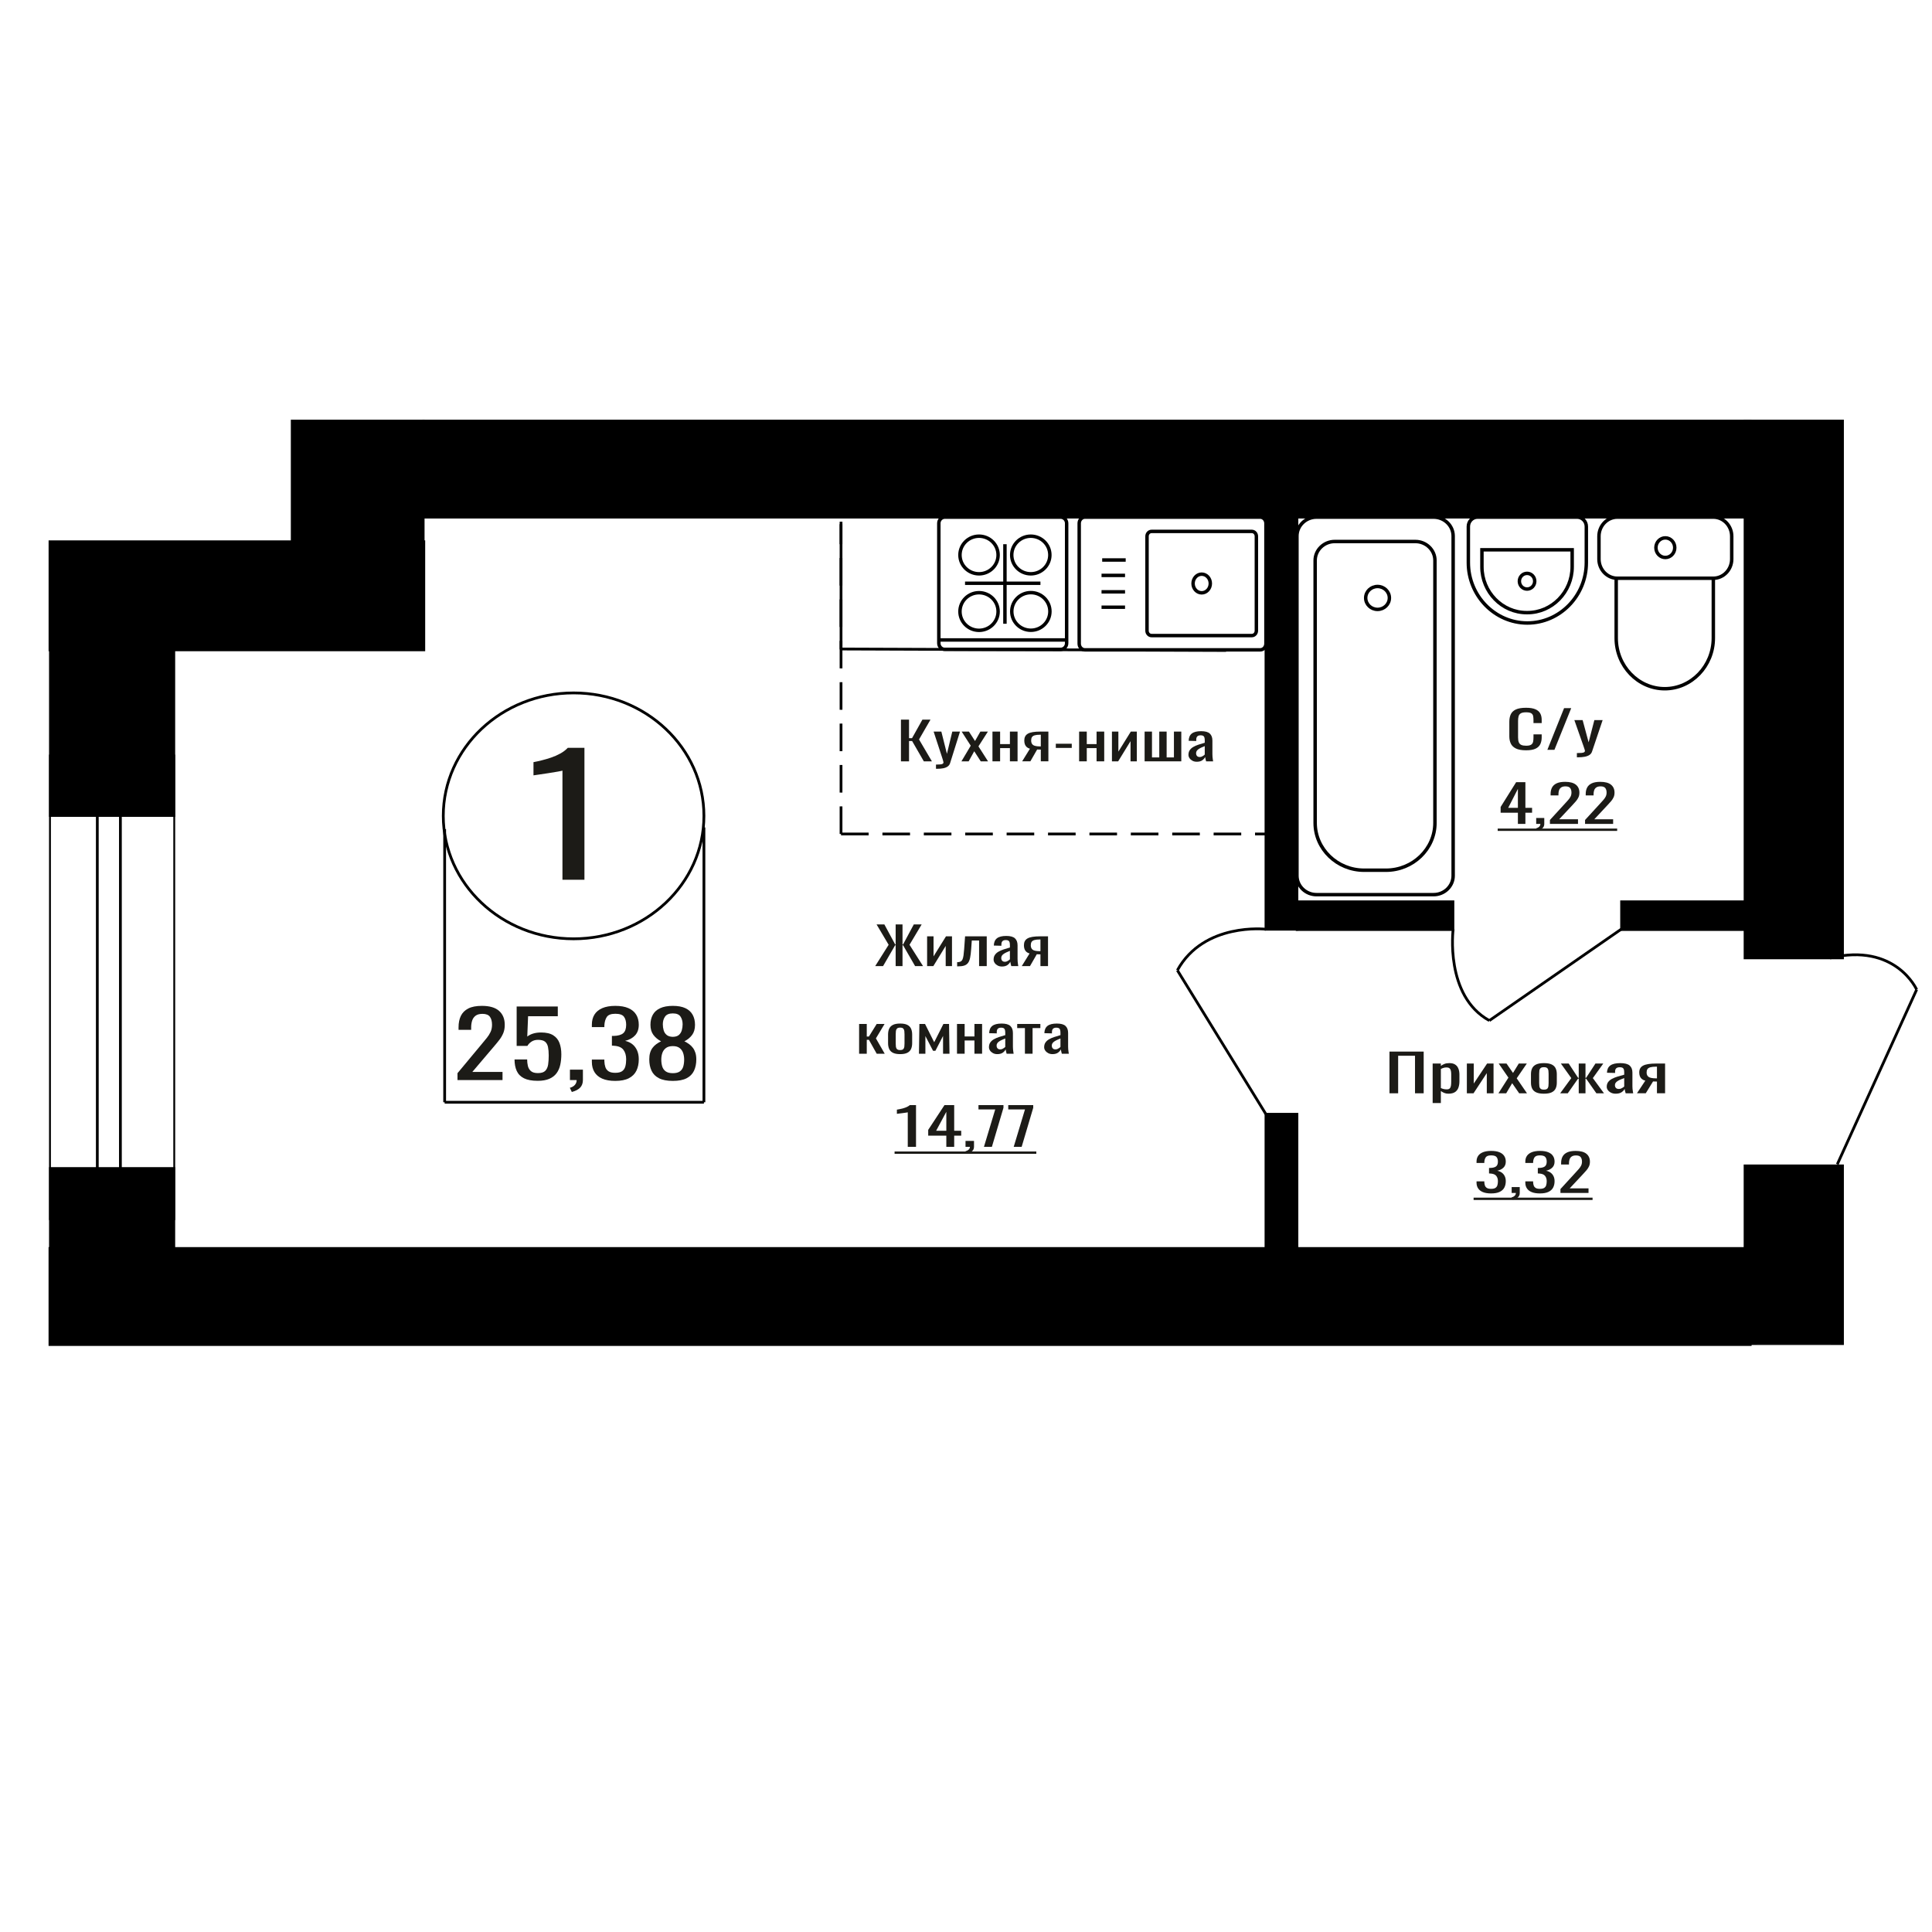 <?xml version="1.0" encoding="UTF-8"?>
<!DOCTYPE svg PUBLIC "-//W3C//DTD SVG 1.1//EN" "http://www.w3.org/Graphics/SVG/1.1/DTD/svg11.dtd">
<!-- Creator: CorelDRAW 2019 -->
<svg xmlns="http://www.w3.org/2000/svg" xml:space="preserve" width="140mm" height="140mm" version="1.1" style="shape-rendering:geometricPrecision; text-rendering:geometricPrecision; image-rendering:optimizeQuality; fill-rule:evenodd; clip-rule:evenodd"
viewBox="0 0 14000 14000"
 xmlns:xlink="http://www.w3.org/1999/xlink">
 <defs>
  <style type="text/css">
   <![CDATA[
    .str1 {stroke:black;stroke-width:25;stroke-miterlimit:22.926}
    .str0 {stroke:black;stroke-width:20;stroke-miterlimit:22.926}
    .str2 {stroke:black;stroke-width:20;stroke-miterlimit:22.926;stroke-dasharray:200 100}
    .fil2 {fill:none}
    .fil3 {fill:black}
    .fil1 {fill:#1C1B17}
    .fil0 {fill:#1C1B17;fill-rule:nonzero}
   ]]>
  </style>
 </defs>
 <g id="Слой_x0020_1">
  <path class="fil0" d="M6578.02 8310.22l0 -249.92c-0.38,0.25 -4.57,0.99 -12.59,2.23 -7.99,1.25 -17.03,2.49 -27.09,3.73 -10.06,1.25 -19,2.37 -26.82,3.36 -7.83,1 -11.92,1.49 -12.3,1.49l0 -30.21c6.34,-1 13.69,-2.36 22.07,-4.1 8.39,-1.74 16.96,-3.86 25.7,-6.35 8.77,-2.48 17.14,-5.59 25.16,-9.32 8.01,-3.73 14.8,-8.08 20.38,-13.06l45.27 0 0 302.15 -59.78 0z"/>
  <path id="1" class="fil0" d="M6857.42 8310.22l0 -80.95 -131.32 0 0 -41.77 117.91 -179.43 70.41 0 0 185.77 50.84 0 0 35.43 -50.84 0 0 80.95 -57 0zm-73.77 -116.38l73.77 0 0 -137.27 -73.77 137.27z"/>
  <path id="2" class="fil0" d="M7005.5 8359.09l-9.5 -17.16c10.07,-2.24 17.97,-6.16 23.74,-11.75 5.78,-5.6 8.68,-12.25 8.68,-19.96l-31.87 0 0 -42.9 61.48 0 0 42.15c0,13.18 -4.28,23.69 -12.85,31.52 -8.57,7.84 -21.8,13.87 -39.68,18.1z"/>
  <polygon id="3" class="fil0" points="7130.1,8310.22 7211.68,8039.41 7090.43,8039.41 7090.43,8008.07 7271.47,8008.07 7271.47,8027.47 7187.66,8310.22 "/>
  <polygon id="4" class="fil0" points="7345.8,8310.22 7427.39,8039.41 7306.14,8039.41 7306.14,8008.07 7487.17,8008.07 7487.17,8027.47 7403.36,8310.22 "/>
  <polygon id="5" class="fil1" points="6482.46,8344.13 7509.54,8344.13 7509.54,8361.09 6482.46,8361.09 "/>
  <path class="fil0" d="M4075.72 6375l0 -790.77c-0.98,0.78 -12.15,3.14 -33.49,7.08 -21.35,3.93 -45.41,7.87 -72.21,11.8 -26.8,3.93 -50.62,7.47 -71.47,10.62 -20.84,3.15 -31.76,4.72 -32.75,4.72l0 -95.6c16.87,-3.15 36.47,-7.47 58.81,-12.98 22.33,-5.51 45.16,-12.2 68.48,-20.06 23.33,-7.87 45.66,-17.71 67,-29.51 21.34,-11.8 39.46,-25.57 54.34,-41.31l120.6 0 0 956.01 -159.31 0z"/>
  <polygon class="fil0" points="10068.7,7922.35 10068.7,7620.2 10316.54,7620.2 10316.54,7922.35 10253.75,7922.35 10253.75,7650.42 10131.49,7650.42 10131.49,7922.35 "/>
  <path id="1" class="fil0" d="M10381.55 7993.22l0 -286.48 59.47 0 0 17.16c7.03,-5.47 15.55,-10.19 25.56,-14.17 10,-3.98 21.86,-5.97 35.56,-5.97 16.67,0 29.92,2.92 39.73,8.77 9.82,5.84 17.13,13.18 21.95,22 4.82,8.83 7.97,17.79 9.44,26.86 1.49,9.08 2.23,16.85 2.23,23.32l0 52.22c0,15.17 -2.23,29.53 -6.67,43.08 -4.44,13.56 -12.5,24.5 -24.18,32.83 -11.66,8.33 -28.05,12.49 -49.17,12.49 -11.49,0 -21.68,-1.92 -30.55,-5.78 -8.9,-3.85 -16.87,-8.27 -23.9,-13.24l0 86.91 -59.47 0zm102.25 -99.22c10.37,0 17.79,-2.55 22.23,-7.65 4.44,-5.09 7.23,-12 8.33,-20.7 1.12,-8.7 1.67,-18.28 1.67,-28.72l0 -52.22c0,-8.96 -0.73,-17.23 -2.22,-24.81 -1.48,-7.58 -4.64,-13.62 -9.45,-18.09 -4.81,-4.48 -12.41,-6.72 -22.78,-6.72 -7.79,0 -15.19,1.12 -22.22,3.36 -7.05,2.24 -13.16,4.85 -18.34,7.83l0 138.02c5.56,2.74 11.84,5.04 18.89,6.9 7.03,1.87 15,2.8 23.89,2.8z"/>
  <polygon id="2" class="fil0" points="10629.39,7922.35 10629.39,7706.74 10679.4,7706.74 10679.4,7851.85 10776.1,7706.74 10822.77,7706.74 10822.77,7922.35 10773.88,7922.35 10773.88,7776.13 10677.75,7922.35 "/>
  <polygon id="3" class="fil0" points="10858.34,7922.35 10930.58,7808.95 10860.01,7706.74 10916.68,7706.74 10963.92,7775.01 11005.6,7706.74 11063.93,7706.74 10990.6,7813.8 11065.05,7922.35 11008.37,7922.35 10957.81,7849.24 10914.46,7922.35 "/>
  <path id="4" class="fil0" d="M11187.84 7925.33c-23.7,0 -42.41,-3.23 -56.11,-9.69 -13.71,-6.47 -23.43,-15.67 -29.18,-27.61 -5.74,-11.93 -8.62,-25.98 -8.62,-42.15l0 -62.67c0,-16.16 2.88,-30.21 8.62,-42.15 5.75,-11.93 15.47,-21.14 29.18,-27.6 13.7,-6.47 32.41,-9.7 56.11,-9.7 23.72,0 42.33,3.23 55.85,9.7 13.53,6.46 23.15,15.67 28.9,27.6 5.74,11.94 8.61,25.99 8.61,42.15l0 62.67c0,16.17 -2.87,30.22 -8.61,42.15 -5.75,11.94 -15.37,21.14 -28.9,27.61 -13.52,6.46 -32.13,9.69 -55.85,9.69zm0 -29.46c11.49,0 19.55,-2.24 24.18,-6.72 4.63,-4.48 7.41,-10.38 8.33,-17.72 0.94,-7.33 1.4,-14.98 1.4,-22.94l0 -67.51c0,-8.21 -0.46,-15.92 -1.4,-23.13 -0.92,-7.21 -3.7,-13.12 -8.33,-17.72 -4.63,-4.6 -12.69,-6.9 -24.18,-6.9 -11.48,0 -19.63,2.3 -24.44,6.9 -4.81,4.6 -7.69,10.51 -8.61,17.72 -0.93,7.21 -1.39,14.92 -1.39,23.13l0 67.51c0,7.96 0.46,15.61 1.39,22.94 0.92,7.34 3.8,13.24 8.61,17.72 4.81,4.48 12.96,6.72 24.44,6.72z"/>
  <polygon id="5" class="fil0" points="11305.65,7922.35 11386.23,7812.31 11310.65,7706.74 11367.34,7706.74 11435.68,7810.44 11440.12,7810.44 11440.12,7706.74 11489.03,7706.74 11489.03,7810.44 11493.47,7810.44 11561.26,7706.74 11617.95,7706.74 11542.37,7812.31 11622.95,7922.35 11567.94,7922.35 11493.47,7816.41 11489.03,7816.41 11489.03,7922.35 11440.12,7922.35 11440.12,7816.41 11435.13,7816.41 11360.66,7922.35 "/>
  <path id="6" class="fil0" d="M11707.42 7925.33c-12.61,0 -23.72,-2.42 -33.34,-7.27 -9.64,-4.85 -17.24,-11.07 -22.79,-18.65 -5.56,-7.59 -8.33,-15.61 -8.33,-24.06 0,-13.43 3.32,-24.74 9.99,-33.95 6.68,-9.2 15.84,-16.97 27.52,-23.31 11.66,-6.34 25.19,-11.87 40.56,-16.6 15.38,-4.72 31.58,-9.32 48.63,-13.8l0 -15.29c0,-8.71 -0.75,-15.92 -2.24,-21.64 -1.47,-5.72 -4.53,-10.01 -9.16,-12.87 -4.63,-2.86 -11.58,-4.29 -20.84,-4.29 -8.15,0 -14.72,1.25 -19.72,3.73 -5.01,2.49 -8.61,6.03 -10.85,10.63 -2.22,4.6 -3.32,10.01 -3.32,16.23l0 10.82 -58.9 -1.49c0.73,-23.88 8.87,-41.47 24.44,-52.79 15.55,-11.31 39.64,-16.97 72.24,-16.97 31.86,0 54.46,5.84 67.79,17.53 13.34,11.69 20.01,28.6 20.01,50.73l0 98.48c0,6.71 0.28,13.18 0.83,19.4 0.55,6.21 1.3,12 2.22,17.34 0.93,5.35 1.76,10.39 2.51,15.11l-54.47 0c-1.1,-3.98 -2.5,-9.01 -4.15,-15.11 -1.67,-6.09 -2.88,-11.62 -3.62,-16.6 -3.71,8.46 -10.83,16.35 -21.4,23.69 -10.56,7.34 -25.1,11 -43.61,11zm23.33 -34.31c5.92,0 11.48,-1.12 16.66,-3.36 5.2,-2.24 9.82,-4.79 13.9,-7.65 4.09,-2.86 6.86,-5.16 8.35,-6.9l0 -61.17c-9.27,3.48 -17.98,6.96 -26.13,10.44 -8.15,3.48 -15.27,7.15 -21.4,11 -6.1,3.86 -10.91,8.21 -14.45,13.06 -3.51,4.85 -5.27,10.38 -5.27,16.6 0,8.7 2.41,15.54 7.23,20.52 4.81,4.97 11.85,7.46 21.11,7.46z"/>
  <path id="7" class="fil0" d="M11861.9 7922.35l60.57 -91.39c-10.37,-2.74 -18.8,-6.84 -25.28,-12.31 -6.48,-5.47 -11.22,-12.18 -14.18,-20.14 -2.95,-7.96 -4.44,-16.91 -4.44,-26.86 0,-11.44 2.22,-21.26 6.67,-29.47 4.44,-8.21 11.49,-14.92 21.11,-20.14 9.64,-5.22 22.42,-9.08 38.34,-11.57 15.93,-2.48 35.56,-3.73 58.91,-3.73l62.23 0 0 215.61 -58.9 0 0 -85.05c-5.93,0 -10.93,-0.06 -15,-0.19 -4.08,-0.12 -8.52,-0.31 -13.35,-0.55l-52.78 85.79 -63.9 0zm138.36 -108.18c0.74,0 1.95,0 3.62,0 1.67,0 2.68,0 3.05,0l0 -84.67c-0.37,0 -1.38,0 -3.05,0 -1.67,0 -2.7,0 -3.06,0 -17.41,0 -31.22,1.43 -41.39,4.29 -10.19,2.86 -17.33,7.33 -21.41,13.43 -4.07,6.09 -6.11,14.23 -6.11,24.43 0,14.17 4.72,24.74 14.17,31.71 9.44,6.96 27.51,10.57 54.18,10.81z"/>
  <ellipse class="fil2 str0" cx="4156.51" cy="5912.09" rx="944.36" ry="890.88"/>
  <line class="fil2 str0" x1="3222.16" y1="6008.05" x2="3222.16" y2= "7987.39" />
  <line class="fil2 str0" x1="5100.89" y1="5995.79" x2="5100.89" y2= "7987.38" />
  <line class="fil2 str0" x1="3222.16" y1="7987.38" x2="5100.89" y2= "7987.38" />
  <path class="fil0" d="M3315.15 7826.71l0 -50.03 175.95 -211.32c13.11,-15.8 25.2,-30.5 36.31,-44.11 11.1,-13.6 20.21,-27.97 27.33,-43.12 7.11,-15.14 10.68,-32.58 10.68,-52.33 0,-24.58 -5.12,-43.89 -15.37,-57.93 -10.25,-14.05 -28.2,-21.07 -53.82,-21.07 -21.63,0 -38.44,4.61 -50.4,13.83 -11.95,9.21 -20.21,21.28 -24.77,36.2 -4.55,14.93 -6.83,30.94 -6.83,48.06l0 17.77 -91.39 0 0 -18.43c0,-32.04 5.54,-59.58 16.65,-82.62 11.11,-23.04 29.05,-40.92 53.82,-53.65 24.77,-12.73 57.65,-19.09 98.65,-19.09 55.8,0 97.37,12.18 124.7,36.54 27.34,24.35 41,58.04 41,101.05 0,22.82 -3.56,42.79 -10.68,59.9 -7.11,17.12 -16.36,33.14 -27.75,48.06 -11.39,14.92 -23.91,30.28 -37.59,46.08l-158.86 186.96 218.66 0 0 59.25 -326.29 0z"/>
  <path id="1" class="fil0" d="M3895.97 7831.98c-41.57,0 -74.59,-6.15 -99.08,-18.44 -24.49,-12.28 -42,-30.06 -52.53,-53.32 -10.54,-23.26 -15.81,-50.91 -15.81,-82.95l91.4 0c0,15.8 1.71,31.27 5.13,46.41 3.41,15.15 10.67,27.65 21.78,37.53 11.09,9.87 28.04,14.81 50.82,14.81 25.06,0 42.99,-5.6 53.81,-16.79 10.82,-11.19 17.65,-26.33 20.5,-45.42 2.84,-19.09 4.27,-40.71 4.27,-64.84 0,-24.14 -1.71,-44.66 -5.13,-61.56 -3.41,-16.89 -10.53,-29.84 -21.35,-38.84 -10.82,-8.99 -27.9,-13.49 -51.25,-13.49 -18.79,0 -34.74,4.5 -47.83,13.49 -13.1,9 -22.78,19.2 -29.04,30.62l-77.73 0 0 -285.71 298.1 0 0 70.44 -215.24 0 -5.98 147.46c11.39,-9.22 25.48,-16.46 42.27,-21.72 16.8,-5.27 36.02,-7.9 57.66,-7.9 37.59,0 67.05,6.8 88.41,20.4 21.34,13.61 36.43,32.26 45.27,55.96 8.82,23.7 13.23,50.91 13.23,81.63 0,27.21 -2.57,52.56 -7.69,76.03 -5.13,23.48 -14.09,43.89 -26.9,61.23 -12.82,17.33 -30.32,30.83 -52.53,40.48 -22.2,9.66 -50.4,14.49 -84.56,14.49z"/>
  <path id="2" class="fil0" d="M4143.67 7912.95l-14.52 -30.28c15.38,-3.95 27.49,-10.87 36.31,-20.74 8.82,-9.88 13.23,-21.61 13.23,-35.22l-48.68 0 0 -75.71 93.95 0 0 74.39c0,23.26 -6.54,41.81 -19.64,55.63 -13.09,13.83 -33.31,24.47 -60.65,31.93z"/>
  <path id="3" class="fil0" d="M4458 7832.63c-37.58,0 -68.91,-5.48 -93.96,-16.45 -25.06,-10.97 -43.84,-26.77 -56.36,-47.4 -12.54,-20.63 -18.8,-44.99 -18.8,-73.07l0 -17.78 90.53 0c0,1.76 0,3.62 0,5.6 0,1.97 0,4.06 0,6.25 0.58,15.8 3,30.06 7.27,42.79 4.27,12.73 11.96,22.82 23.06,30.28 11.1,7.46 27.19,11.2 48.26,11.2 22.2,0 39.01,-4.06 50.4,-12.18 11.39,-8.12 19.07,-19.64 23.05,-34.56 3.99,-14.93 5.99,-32.04 5.99,-51.35 0,-28.09 -6.7,-51.02 -20.08,-68.8 -13.37,-17.77 -36.87,-27.54 -70.46,-29.29 -1.72,-0.44 -3.84,-0.66 -6.41,-0.66 -2.56,0 -4.7,0 -6.4,0l0 -70.44c1.7,0 3.7,0 5.97,0 2.28,0 4.27,0 5.98,0 32.46,-0.88 55.81,-7.46 70.04,-19.75 14.23,-12.29 21.36,-32.69 21.36,-61.22 0,-24.14 -5.27,-43.45 -15.81,-57.93 -10.53,-14.48 -31.46,-21.73 -62.77,-21.73 -31.32,0 -52.11,8.01 -62.36,24.03 -10.25,16.02 -15.94,36.54 -17.09,61.55 0,1.76 0,3.62 0,5.6 0,1.97 0,3.84 0,5.6l-90.53 0 0 -17.78c0,-28.53 6.26,-52.88 18.8,-73.07 12.52,-20.19 31.45,-35.77 56.79,-46.74 25.34,-10.97 56.8,-16.46 94.39,-16.46 38.15,0 69.75,5.49 94.81,16.46 25.05,10.97 43.84,26.66 56.37,47.07 12.52,20.41 18.79,44.87 18.79,73.4 0,32.04 -8.96,57.71 -26.91,77.02 -17.93,19.31 -41.99,32.48 -72.17,39.5 21.06,4.83 38.86,13.17 53.38,25.02 14.52,11.85 25.77,26.88 33.74,45.09 7.98,18.21 11.96,39.39 11.96,63.53 0,31.6 -5.7,59.14 -17.09,82.61 -11.38,23.48 -29.61,41.7 -54.66,54.64 -25.05,12.95 -58.08,19.42 -99.08,19.42z"/>
  <path id="4" class="fil0" d="M4875.68 7832.63c-41.57,0 -74.88,-6.36 -99.93,-19.09 -25.07,-12.72 -43.15,-30.83 -54.25,-54.31 -11.11,-23.48 -16.65,-51.02 -16.65,-82.61 0,-18 1.99,-33.8 5.97,-47.4 4,-13.61 9.82,-25.57 17.52,-35.88 7.68,-10.31 16.8,-19.31 27.32,-26.99 10.54,-7.68 22.07,-14.59 34.6,-20.74 -22.78,-11.85 -41.28,-27.32 -55.52,-46.41 -14.24,-19.09 -21.35,-43.34 -21.35,-72.74 0,-28.09 5.69,-52.45 17.07,-73.07 11.4,-20.63 29.2,-36.54 53.39,-47.73 24.2,-11.19 54.81,-16.79 91.83,-16.79 37,0 67.32,5.6 90.97,16.79 23.62,11.19 41.14,27.1 52.52,47.73 11.39,20.62 17.09,44.98 17.09,73.07 0,29.84 -6.99,54.2 -20.93,73.07 -13.95,18.87 -32.6,34.23 -55.95,46.08 12.53,6.15 24.05,13.06 34.59,20.74 10.54,7.68 19.64,16.68 27.34,26.99 7.68,10.31 13.66,22.27 17.93,35.88 4.28,13.6 6.41,29.4 6.41,47.4 0,31.59 -5.55,59.13 -16.66,82.61 -11.09,23.48 -29.04,41.59 -53.81,54.31 -24.77,12.73 -57.93,19.09 -99.5,19.09zm0 -55.95c22.2,0 39.29,-4.39 51.25,-13.17 11.95,-8.78 20.07,-20.62 24.34,-35.55 4.27,-14.92 6.41,-31.6 6.41,-50.03 0,-16.68 -2.43,-32.36 -7.27,-47.07 -4.84,-14.7 -13.23,-26.77 -25.19,-36.2 -11.97,-9.44 -28.47,-14.16 -49.54,-14.16 -21.07,0 -37.73,4.61 -49.97,13.83 -12.25,9.21 -20.93,21.17 -26.05,35.87 -5.13,14.71 -7.7,30.62 -7.7,47.73 0,18.43 2.29,35.11 6.84,50.03 4.56,14.93 12.95,26.77 25.2,35.55 12.25,8.78 29.47,13.17 51.68,13.17zm0 -263.33c19.36,-0.43 34.02,-5.04 43.98,-13.82 9.97,-8.78 16.95,-20.08 20.93,-33.9 3.98,-13.83 5.98,-28.2 5.98,-43.12 0,-21.95 -5.12,-40.6 -15.37,-55.96 -10.25,-15.36 -28.77,-23.04 -55.52,-23.04 -26.77,0 -45.56,7.68 -56.38,23.04 -10.82,15.36 -16.23,34.01 -16.23,55.96 0,14.92 2,29.29 5.98,43.12 3.99,13.82 11.25,25.12 21.79,33.9 10.53,8.78 25.48,13.39 44.84,13.82z"/>
  <polygon class="fil0" points="6528.6,5516.95 6528.6,5214.8 6587.15,5214.8 6587.15,5349.09 6608.91,5349.09 6684.04,5214.8 6742.59,5214.8 6659.68,5358.42 6752.95,5516.95 6694.4,5516.95 6609.43,5369.61 6587.15,5369.61 6587.15,5516.95 "/>
  <path id="1" class="fil0" d="M6782.48 5571.04l0 -30.59c13.46,0 24.17,-0.43 32.11,-1.31 7.95,-0.87 13.66,-2.48 17.1,-4.84 3.46,-2.37 5.18,-5.66 5.18,-9.89 0,-2.24 -1.21,-7.21 -3.62,-14.92 -2.42,-7.71 -5,-15.92 -7.77,-24.62l-60.1 -183.53 55.95 0 40.42 161.15 38.85 -161.15 55.96 0 -71.51 227.55c-3.09,10.44 -8.8,18.71 -17.09,24.8 -8.28,6.1 -18.91,10.51 -31.87,13.24 -12.94,2.74 -28.57,4.11 -46.87,4.11l-6.74 0z"/>
  <polygon id="2" class="fil0" points="6966.92,5516.95 7034.27,5403.55 6968.48,5301.34 7021.31,5301.34 7065.36,5369.61 7104.22,5301.34 7158.61,5301.34 7090.23,5408.4 7159.66,5516.95 7106.81,5516.95 7059.66,5443.84 7019.24,5516.95 "/>
  <polygon id="3" class="fil0" points="7191.77,5516.95 7191.77,5301.34 7247.22,5301.34 7247.22,5391.99 7318.19,5391.99 7318.19,5301.34 7373.63,5301.34 7373.63,5516.95 7318.19,5516.95 7318.19,5421.08 7247.22,5421.08 7247.22,5516.95 "/>
  <path id="4" class="fil0" d="M7406.8 5516.95l56.47 -91.39c-9.66,-2.74 -17.53,-6.84 -23.57,-12.31 -6.04,-5.47 -10.46,-12.18 -13.22,-20.14 -2.75,-7.96 -4.14,-16.91 -4.14,-26.86 0,-11.44 2.07,-21.26 6.22,-29.47 4.14,-8.21 10.71,-14.92 19.68,-20.14 8.99,-5.22 20.91,-9.08 35.76,-11.57 14.84,-2.48 33.15,-3.73 54.92,-3.73l58.03 0 0 215.61 -54.92 0 0 -85.05c-5.53,0 -10.2,-0.06 -13.99,-0.19 -3.81,-0.12 -7.94,-0.31 -12.44,-0.55l-49.22 85.79 -59.58 0zm129.01 -108.18c0.69,0 1.81,0 3.37,0 1.56,0 2.5,0 2.85,0l0 -84.67c-0.35,0 -1.29,0 -2.85,0 -1.56,0 -2.51,0 -2.85,0 -16.23,0 -29.11,1.43 -38.6,4.29 -9.5,2.86 -16.15,7.33 -19.96,13.43 -3.79,6.09 -5.69,14.23 -5.69,24.43 0,14.17 4.4,24.74 13.21,31.71 8.8,6.96 25.65,10.57 50.52,10.81z"/>
  <polygon id="5" class="fil0" points="7650.83,5419.59 7650.83,5389.38 7766.36,5389.38 7766.36,5419.59 "/>
  <polygon id="6" class="fil0" points="7819.73,5516.95 7819.73,5301.34 7875.17,5301.34 7875.17,5391.99 7946.15,5391.99 7946.15,5301.34 8001.59,5301.34 8001.59,5516.95 7946.15,5516.95 7946.15,5421.08 7875.17,5421.08 7875.17,5516.95 "/>
  <polygon id="7" class="fil0" points="8057.55,5516.95 8057.55,5301.34 8104.18,5301.34 8104.18,5446.45 8194.33,5301.34 8237.85,5301.34 8237.85,5516.95 8192.26,5516.95 8192.26,5370.73 8102.63,5516.95 "/>
  <polygon id="8" class="fil0" points="8294.33,5516.95 8294.33,5301.34 8347.69,5301.34 8347.69,5488.6 8400.54,5488.6 8400.54,5301.34 8453.91,5301.34 8453.91,5488.6 8506.76,5488.6 8506.76,5301.34 8560.12,5301.34 8560.12,5516.95 "/>
  <path id="9" class="fil0" d="M8672.05 5519.93c-11.76,0 -22.12,-2.42 -31.09,-7.27 -8.99,-4.85 -16.07,-11.07 -21.25,-18.65 -5.18,-7.59 -7.77,-15.61 -7.77,-24.06 0,-13.43 3.1,-24.74 9.32,-33.95 6.23,-9.2 14.77,-16.97 25.66,-23.31 10.87,-6.34 23.49,-11.87 37.82,-16.6 14.33,-4.72 29.45,-9.32 45.34,-13.8l0 -15.29c0,-8.71 -0.7,-15.92 -2.09,-21.64 -1.37,-5.72 -4.22,-10.01 -8.54,-12.87 -4.32,-2.86 -10.79,-4.29 -19.43,-4.29 -7.6,0 -13.72,1.25 -18.39,3.73 -4.67,2.49 -8.03,6.03 -10.11,10.63 -2.07,4.6 -3.1,10.01 -3.1,16.23l0 10.82 -54.92 -1.49c0.68,-23.88 8.28,-41.47 22.79,-52.79 14.5,-11.31 36.96,-16.97 67.35,-16.97 29.71,0 50.79,5.84 63.22,17.53 12.43,11.69 18.65,28.6 18.65,50.73l0 98.48c0,6.71 0.26,13.18 0.78,19.4 0.51,6.21 1.21,12 2.07,17.34 0.86,5.35 1.64,10.39 2.33,15.11l-50.78 0c-1.03,-3.98 -2.33,-9.01 -3.87,-15.11 -1.56,-6.09 -2.69,-11.62 -3.38,-16.6 -3.46,8.46 -10.1,16.35 -19.95,23.69 -9.84,7.34 -23.4,11 -40.66,11zm21.75 -34.31c5.52,0 10.71,-1.12 15.54,-3.36 4.85,-2.24 9.15,-4.79 12.96,-7.65 3.8,-2.86 6.39,-5.16 7.78,-6.9l0 -61.17c-8.64,3.48 -16.77,6.96 -24.37,10.44 -7.59,3.48 -14.23,7.15 -19.94,11 -5.7,3.86 -10.18,8.21 -13.47,13.06 -3.28,4.85 -4.92,10.38 -4.92,16.6 0,8.7 2.25,15.54 6.73,20.52 4.49,4.97 11.06,7.46 19.69,7.46z"/>
  <path class="fil2 str1" d="M10256.32 3923.93l-584.45 0c-77.98,0 -141.78,61.66 -141.78,137.03l0 1902.32c0,188.44 159.49,342.61 354.43,342.61l159.14 0c194.94,0 354.43,-154.17 354.43,-342.61l0 -1902.32c0,-75.37 -63.8,-137.03 -141.77,-137.03zm132.01 -176.65l-848.46 0c-77.98,0 -141.78,61.67 -141.78,137.04l0 2461.54c0,75.38 63.8,137.04 141.78,137.04l848.46 0c77.97,0 141.77,-61.66 141.77,-137.04l0 -2461.54c0,-75.37 -63.8,-137.04 -141.77,-137.04zm-406.16 502.56c-47.44,0 -85.89,37.17 -85.89,83.03 0,45.85 38.45,83.03 85.89,83.03 47.44,0 85.89,-37.18 85.89,-83.03 0,-45.86 -38.45,-83.03 -85.89,-83.03z"/>
  <path class="fil0" d="M11058.28 5436.93c-31.85,0 -56.58,-4.48 -74.17,-13.43 -17.61,-8.95 -29.82,-21.01 -36.67,-36.18 -6.86,-15.17 -10.3,-32.08 -10.3,-50.74l0 -106.68c0,-20.39 3.44,-38.17 10.3,-53.34 6.85,-15.17 19.06,-26.92 36.67,-35.25 17.59,-8.33 42.32,-12.5 74.17,-12.5 28.16,0 50.49,3.48 66.96,10.45 16.5,6.96 28.35,16.91 35.58,29.84 7.21,12.93 10.83,28.47 10.83,46.63l0 23.87 -59.46 0 0 -21.26c0,-11.19 -0.83,-21.08 -2.5,-29.66 -1.67,-8.58 -6.21,-15.23 -13.61,-19.95 -7.41,-4.73 -19.83,-7.09 -37.23,-7.09 -17.79,0 -30.75,2.55 -38.91,7.65 -8.15,5.09 -13.42,12.3 -15.84,21.63 -2.4,9.33 -3.6,20.21 -3.6,32.64l0 119.74c0,15.17 1.85,27.17 5.55,36 3.71,8.82 9.82,15.1 18.34,18.83 8.52,3.73 20.01,5.6 34.46,5.6 17.04,0 29.26,-2.55 36.68,-7.65 7.4,-5.1 12.03,-12.12 13.88,-21.07 1.85,-8.96 2.78,-19.4 2.78,-31.34l0 -22.38 59.46 0 0 22.38c0,18.4 -3.34,34.63 -10,48.68 -6.67,14.05 -18.16,24.99 -34.45,32.83 -16.3,7.83 -39.27,11.75 -68.92,11.75z"/>
  <polygon id="1" class="fil0" points="11212.78,5433.57 11333.92,5131.42 11385.6,5131.42 11263.9,5433.57 "/>
  <path id="2" class="fil0" d="M11426.71 5487.66l0 -30.59c14.44,0 25.92,-0.43 34.44,-1.31 8.52,-0.87 14.65,-2.48 18.34,-4.84 3.71,-2.37 5.56,-5.66 5.56,-9.89 0,-2.24 -1.3,-7.21 -3.89,-14.92 -2.59,-7.71 -5.36,-15.92 -8.33,-24.62l-64.46 -183.53 60.01 0 43.35 161.15 41.66 -161.15 60.02 0 -76.68 227.55c-3.33,10.44 -9.45,18.71 -18.34,24.8 -8.88,6.1 -20.28,10.51 -34.18,13.24 -13.88,2.74 -30.64,4.11 -50.27,4.11l-7.23 0z"/>
  <path class="fil0" d="M10999.25 5970.22l0 -80.95 -125.13 0 0 -41.77 112.36 -179.43 67.09 0 0 185.77 48.44 0 0 35.43 -48.44 0 0 80.95 -54.32 0zm-70.29 -116.38l70.29 0 0 -137.27 -70.29 137.27z"/>
  <path id="1" class="fil0" d="M11140.36 6019.09l-9.05 -17.16c9.59,-2.24 17.13,-6.16 22.62,-11.75 5.51,-5.6 8.27,-12.25 8.27,-19.96l-30.37 0 0 -42.9 58.59 0 0 42.15c0,13.18 -4.09,23.69 -12.25,31.52 -8.17,7.84 -20.77,13.87 -37.81,18.1z"/>
  <path id="2" class="fil0" d="M11231.4 5970.22l0 -28.35 109.7 -119.74c8.16,-8.95 15.7,-17.28 22.62,-24.99 6.93,-7.71 12.61,-15.85 17.05,-24.43 4.42,-8.58 6.65,-18.47 6.65,-29.66 0,-13.93 -3.2,-24.87 -9.59,-32.82 -6.38,-7.96 -17.57,-11.94 -33.55,-11.94 -13.49,0 -23.95,2.61 -31.4,7.83 -7.47,5.22 -12.61,12.06 -15.45,20.52 -2.84,8.45 -4.26,17.53 -4.26,27.23l0 10.07 -56.97 0 0 -10.44c0,-18.16 3.46,-33.76 10.37,-46.82 6.93,-13.05 18.12,-23.19 33.56,-30.4 15.43,-7.21 35.93,-10.82 61.5,-10.82 34.78,0 60.69,6.9 77.74,20.71 17.04,13.8 25.55,32.88 25.55,57.25 0,12.94 -2.21,24.25 -6.65,33.95 -4.44,9.7 -10.21,18.77 -17.3,27.23 -7.1,8.45 -14.92,17.16 -23.43,26.11l-99.05 105.94 136.32 0 0 33.57 -203.41 0z"/>
  <path id="3" class="fil0" d="M11485.92 5970.22l0 -28.35 109.7 -119.74c8.16,-8.95 15.7,-17.28 22.62,-24.99 6.92,-7.71 12.6,-15.85 17.04,-24.43 4.43,-8.58 6.66,-18.47 6.66,-29.66 0,-13.93 -3.2,-24.87 -9.6,-32.82 -6.38,-7.96 -17.57,-11.94 -33.54,-11.94 -13.49,0 -23.95,2.61 -31.41,7.83 -7.46,5.22 -12.6,12.06 -15.44,20.52 -2.84,8.45 -4.27,17.53 -4.27,27.23l0 10.07 -56.97 0 0 -10.44c0,-18.16 3.47,-33.76 10.38,-46.82 6.92,-13.05 18.11,-23.19 33.56,-30.4 15.43,-7.21 35.93,-10.82 61.49,-10.82 34.79,0 60.7,6.9 77.74,20.71 17.05,13.8 25.55,32.88 25.55,57.25 0,12.94 -2.21,24.25 -6.65,33.95 -4.44,9.7 -10.2,18.77 -17.3,27.23 -7.09,8.45 -14.92,17.16 -23.42,26.11l-99.05 105.94 136.32 0 0 33.57 -203.41 0z"/>
  <polygon id="4" class="fil1" points="10852.82,6004.13 11718.61,6004.13 11718.61,6021.09 10852.82,6021.09 "/>
  <path class="fil2 str1" d="M12415.45 3747.28l-695.54 0c-73.28,0 -133.24,62.5 -133.24,138.9l0 165.14c0,76.41 59.96,138.91 133.24,138.91l695.54 0c73.29,0 133.25,-62.5 133.25,-138.91l0 -165.14c0,-76.4 -59.96,-138.9 -133.25,-138.9zm0 442.95l-703.85 0 0 433.66c0,201.78 158.36,366.88 351.92,366.88l0.01 0c193.56,0 351.92,-165.1 351.92,-366.88l0 -433.66zm-347.76 -292.57c-37.67,0 -68.2,31.83 -68.2,71.1 0,39.27 30.53,71.1 68.2,71.1 37.66,0 68.2,-31.83 68.2,-71.1 0,-39.27 -30.54,-71.1 -68.2,-71.1z"/>
  <rect class="fil3 str0" x="2117.48" y="3051.22" width="949" height="875.51"/>
  <rect class="fil3 str0" transform="matrix(3.38779E-13 7.172 -0.674 1.65018E-12 1262.67 4708.97)" width="158.75" height="1336.15"/>
  <rect class="fil3 str0" transform="matrix(1.03897E-13 -1.237 -0.7 -1.55353E-13 12683 6733.52)" width="158.75" height="1336.15"/>
  <path class="fil2 str1" d="M7469.53 3885.43c-76.32,0 -138.19,61.03 -138.19,136.31 0,75.29 61.87,136.32 138.19,136.32 76.32,0 138.19,-61.03 138.19,-136.32 0,-75.28 -61.87,-136.31 -138.19,-136.31zm0.34 408.97c-76.32,0 -138.18,61.03 -138.18,136.32 0,75.28 61.86,136.31 138.18,136.31 76.32,0 138.2,-61.03 138.2,-136.31 0,-75.29 -61.88,-136.32 -138.2,-136.32zm-375.44 -408.97c-76.32,0 -138.19,61.03 -138.19,136.31 0,75.29 61.87,136.32 138.19,136.32 76.32,0 138.19,-61.03 138.19,-136.32 0,-75.28 -61.87,-136.31 -138.19,-136.31zm0 409.53c-76.32,0 -138.19,61.03 -138.19,136.32 0,75.28 61.87,136.31 138.19,136.31 76.32,0 138.19,-61.03 138.19,-136.31 0,-75.29 -61.87,-136.32 -138.19,-136.32zm-291.33 -502.95l0 868.99c0,24.61 19.45,44.73 43.22,44.73l839.77 0c23.77,0 43.22,-20.12 43.22,-44.73l0 -868.99c0,-24.6 -19.45,-44.73 -43.22,-44.73l-839.77 0c-23.77,0 -43.22,20.13 -43.22,44.73zm479.05 151.58l0 576.49m-289.13 -293.57l546.37 0m-736.29 410.76l926.21 0"/>
  <path class="fil2 str1" d="M9132.03 3747.29l-1270.3 0c-22.79,0 -41.44,20.19 -41.44,44.88l0 872.01c0,24.68 18.65,44.88 41.44,44.88l1270.3 0c22.8,0 41.45,-20.2 41.45,-44.88l0 -872.01c0,-24.69 -18.65,-44.88 -41.45,-44.88zm-60.4 103.57l-727.41 0c-17.89,0 -32.52,15.84 -32.52,35.21l0 684.2c0,19.37 14.63,35.21 32.52,35.21l727.41 0c17.88,0 32.51,-15.84 32.51,-35.21l0 -684.2c0,-19.37 -14.63,-35.21 -32.51,-35.21zm-363.71 309.63c-34.51,0 -62.49,30.3 -62.49,67.68 0,37.38 27.98,67.68 62.49,67.68 34.52,0 62.5,-30.3 62.5,-67.68 0,-37.38 -27.98,-67.68 -62.5,-67.68zm-550.7 -102.47l-170.34 0m165.6 111.36l-170.34 0m170.34 119.32l-170.34 0m170.34 111.36l-170.34 0"/>
  <line class="fil2 str0" x1="6094.41" y1="4703" x2="8884.67" y2= "4713.09" />
  <rect class="fil3 str0" transform="matrix(1.81012E-13 -0.306 4.768 2.36743E-13 12683 9743.06)" width="4253.18" height="132.29"/>
  <rect class="fil3 str0" transform="matrix(1.77819E-13 -0.915 4.768 7.86565E-13 12683 6942.04)" width="4253.18" height="132.29"/>
  <rect class="fil3 str0" x="9173.69" y="3747.29" width="224.4" height="2986.24"/>
  <line class="fil2 str0" x1="13313.72" y1="8437.14" x2="13888.79" y2= "7171.04" />
  <path class="fil2 str0" d="M13888.79 7171.04c0,0 -151.98,-343.37 -627.99,-228.99"/>
  <line class="fil2 str0" x1="6094.41" y1="4706.12" x2="6094.41" y2= "3780.43" />
  <rect class="fil3 str0" transform="matrix(-5.93127E-14 -3.494 -0.674 -7.87309E-13 1262.67 9047.02)" width="158.75" height="1336.15"/>
  <rect class="fil2 str0" transform="matrix(8.43576E-13 18.87 -0.674 4.30903E-12 1262.67 5656.96)" width="158.75" height="1336.15"/>
  <rect class="fil2 str0" x="705.11" y="5427.47" width="167.4" height="3193.39"/>
  <polygon class="fil0" points="6342.03,7000.71 6439.43,6846.28 6351.87,6698.56 6408.35,6698.56 6487.1,6844.41 6490.22,6844.41 6490.22,6698.56 6539.96,6698.56 6539.96,6844.41 6543.58,6844.41 6621.81,6698.56 6678.81,6698.56 6590.72,6846.28 6688.65,7000.71 6631.14,7000.71 6544.09,6849.64 6539.96,6849.64 6539.96,7000.71 6490.22,7000.71 6490.22,6849.64 6486.58,6849.64 6399.02,7000.71 "/>
  <polygon id="1" class="fil0" points="6718.17,7000.71 6718.17,6785.1 6764.8,6785.1 6764.8,6930.21 6854.96,6785.1 6898.48,6785.1 6898.48,7000.71 6852.89,7000.71 6852.89,6854.49 6763.26,7000.71 "/>
  <path id="2" class="fil0" d="M6935.79 7002.58l0 -30.22c10.36,0 18.57,-1.49 24.61,-4.48 6.04,-2.98 10.71,-8.02 13.99,-15.1 3.27,-7.09 5.79,-16.66 7.51,-28.73 1.72,-12.06 3.28,-27.16 4.67,-45.32l6.73 -93.63 156.99 0 0 215.61 -55.44 0 0 -185.39 -52.85 0 -4.67 63.41c-1.72,24.62 -4.22,45.01 -7.51,61.18 -3.28,16.16 -8.38,28.78 -15.28,37.86 -6.9,9.08 -16.15,15.48 -27.72,19.21 -11.57,3.73 -26.5,5.6 -44.81,5.6l-6.22 0z"/>
  <path id="3" class="fil0" d="M7260.13 7003.69c-11.75,0 -22.12,-2.42 -31.09,-7.27 -8.99,-4.85 -16.07,-11.07 -21.25,-18.65 -5.18,-7.59 -7.76,-15.61 -7.76,-24.06 0,-13.43 3.09,-24.74 9.32,-33.95 6.22,-9.2 14.76,-16.97 25.65,-23.31 10.88,-6.34 23.49,-11.87 37.82,-16.6 14.34,-4.72 29.45,-9.32 45.34,-13.8l0 -15.29c0,-8.71 -0.7,-15.92 -2.09,-21.64 -1.37,-5.72 -4.22,-10.01 -8.54,-12.87 -4.32,-2.86 -10.79,-4.29 -19.43,-4.29 -7.6,0 -13.72,1.25 -18.39,3.73 -4.67,2.49 -8.03,6.03 -10.11,10.63 -2.07,4.6 -3.1,10.01 -3.1,16.23l0 10.82 -54.92 -1.49c0.68,-23.88 8.28,-41.47 22.79,-52.79 14.51,-11.31 36.97,-16.97 67.36,-16.97 29.71,0 50.78,5.84 63.21,17.53 12.43,11.69 18.65,28.6 18.65,50.73l0 98.48c0,6.71 0.27,13.18 0.78,19.4 0.51,6.21 1.21,12 2.07,17.34 0.86,5.35 1.64,10.39 2.33,15.11l-50.78 0c-1.03,-3.98 -2.33,-9.01 -3.87,-15.11 -1.56,-6.09 -2.68,-11.62 -3.38,-16.6 -3.46,8.46 -10.1,16.35 -19.94,23.69 -9.85,7.34 -23.41,11 -40.67,11zm21.75 -34.31c5.53,0 10.71,-1.12 15.54,-3.36 4.85,-2.24 9.15,-4.79 12.96,-7.65 3.81,-2.86 6.39,-5.16 7.78,-6.9l0 -61.17c-8.64,3.48 -16.77,6.96 -24.36,10.44 -7.6,3.48 -14.24,7.15 -19.95,11 -5.69,3.86 -10.18,8.21 -13.47,13.06 -3.28,4.85 -4.92,10.38 -4.92,16.6 0,8.7 2.25,15.54 6.74,20.52 4.48,4.97 11.05,7.46 19.68,7.46z"/>
  <path id="4" class="fil0" d="M7404.16 7000.71l56.48 -91.39c-9.67,-2.74 -17.53,-6.84 -23.57,-12.31 -6.04,-5.47 -10.46,-12.18 -13.22,-20.14 -2.75,-7.96 -4.14,-16.91 -4.14,-26.86 0,-11.44 2.07,-21.26 6.22,-29.47 4.14,-8.21 10.71,-14.92 19.68,-20.14 8.99,-5.22 20.91,-9.08 35.75,-11.57 14.85,-2.48 33.16,-3.73 54.92,-3.73l58.04 0 0 215.61 -54.93 0 0 -85.05c-5.52,0 -10.19,-0.06 -13.98,-0.19 -3.81,-0.12 -7.95,-0.31 -12.45,-0.55l-49.21 85.79 -59.59 0zm129.01 -108.18c0.7,0 1.82,0 3.38,0 1.55,0 2.5,0 2.84,0l0 -84.67c-0.34,0 -1.29,0 -2.84,0 -1.56,0 -2.52,0 -2.85,0 -16.24,0 -29.11,1.43 -38.6,4.29 -9.5,2.86 -16.15,7.33 -19.96,13.43 -3.79,6.09 -5.69,14.23 -5.69,24.43 0,14.17 4.4,24.74 13.21,31.71 8.8,6.96 25.65,10.57 50.51,10.81z"/>
  <polygon id="5" class="fil0" points="6225.45,7635.59 6225.45,7419.98 6280.9,7419.98 6280.9,7511 6296.44,7511 6352.92,7419.98 6409.91,7419.98 6347.21,7524.43 6410.93,7635.59 6352.92,7635.59 6296.44,7534.87 6280.9,7534.87 6280.9,7635.59 "/>
  <path id="6" class="fil0" d="M6522.84 7638.57c-22.1,0 -39.54,-3.23 -52.32,-9.69 -12.78,-6.47 -21.85,-15.67 -27.21,-27.61 -5.35,-11.93 -8.03,-25.98 -8.03,-42.15l0 -62.67c0,-16.16 2.68,-30.21 8.03,-42.15 5.36,-11.93 14.43,-21.14 27.21,-27.6 12.78,-6.47 30.22,-9.7 52.32,-9.7 22.12,0 39.46,3.23 52.08,9.7 12.61,6.46 21.58,15.67 26.94,27.6 5.35,11.94 8.03,25.99 8.03,42.15l0 62.67c0,16.17 -2.68,30.22 -8.03,42.15 -5.36,11.94 -14.33,21.14 -26.94,27.61 -12.62,6.46 -29.96,9.69 -52.08,9.69zm0 -29.46c10.71,0 18.23,-2.24 22.55,-6.72 4.32,-4.48 6.9,-10.38 7.76,-17.72 0.88,-7.33 1.31,-14.98 1.31,-22.94l0 -67.51c0,-8.21 -0.43,-15.92 -1.31,-23.13 -0.86,-7.21 -3.44,-13.12 -7.76,-17.72 -4.32,-4.6 -11.84,-6.9 -22.55,-6.9 -10.71,0 -18.3,2.3 -22.79,6.9 -4.49,4.6 -7.17,10.51 -8.03,17.72 -0.86,7.21 -1.29,14.92 -1.29,23.13l0 67.51c0,7.96 0.43,15.61 1.29,22.94 0.86,7.34 3.54,13.24 8.03,17.72 4.49,4.48 12.08,6.72 22.79,6.72z"/>
  <polygon id="7" class="fil0" points="6659.1,7635.59 6662.21,7419.98 6703.15,7419.98 6769.47,7552.41 6836.31,7419.98 6877.24,7419.98 6880.34,7635.59 6833.71,7635.59 6833.71,7506.9 6778.28,7614.33 6761.18,7614.33 6705.74,7507.64 6705.74,7635.59 "/>
  <polygon id="8" class="fil0" points="6934.74,7635.59 6934.74,7419.98 6990.19,7419.98 6990.19,7510.63 7061.17,7510.63 7061.17,7419.98 7116.6,7419.98 7116.6,7635.59 7061.17,7635.59 7061.17,7539.72 6990.19,7539.72 6990.19,7635.59 "/>
  <path id="9" class="fil0" d="M7226.46 7638.57c-11.75,0 -22.11,-2.42 -31.09,-7.27 -8.98,-4.85 -16.07,-11.07 -21.25,-18.65 -5.18,-7.59 -7.76,-15.61 -7.76,-24.06 0,-13.43 3.09,-24.74 9.32,-33.95 6.22,-9.2 14.76,-16.97 25.65,-23.31 10.88,-6.34 23.49,-11.87 37.82,-16.6 14.34,-4.72 29.45,-9.32 45.34,-13.8l0 -15.29c0,-8.71 -0.7,-15.92 -2.08,-21.64 -1.38,-5.72 -4.23,-10.01 -8.55,-12.87 -4.32,-2.86 -10.79,-4.29 -19.43,-4.29 -7.6,0 -13.72,1.25 -18.39,3.73 -4.67,2.49 -8.03,6.03 -10.11,10.63 -2.07,4.6 -3.1,10.01 -3.1,16.23l0 10.82 -54.92 -1.49c0.68,-23.88 8.28,-41.47 22.8,-52.79 14.5,-11.31 36.96,-16.97 67.35,-16.97 29.71,0 50.78,5.84 63.21,17.53 12.43,11.69 18.65,28.6 18.65,50.73l0 98.48c0,6.71 0.27,13.18 0.78,19.4 0.52,6.21 1.21,12 2.07,17.34 0.86,5.35 1.64,10.39 2.33,15.11l-50.78 0c-1.02,-3.98 -2.33,-9.01 -3.87,-15.11 -1.56,-6.09 -2.68,-11.62 -3.38,-16.6 -3.46,8.46 -10.09,16.35 -19.94,23.69 -9.85,7.34 -23.41,11 -40.67,11zm21.75 -34.31c5.53,0 10.71,-1.12 15.54,-3.36 4.85,-2.24 9.16,-4.79 12.96,-7.65 3.81,-2.86 6.39,-5.16 7.78,-6.9l0 -61.17c-8.64,3.48 -16.77,6.96 -24.36,10.44 -7.6,3.48 -14.24,7.15 -19.95,11 -5.69,3.86 -10.18,8.21 -13.47,13.06 -3.28,4.85 -4.92,10.38 -4.92,16.6 0,8.7 2.25,15.54 6.74,20.52 4.48,4.97 11.05,7.46 19.68,7.46z"/>
  <polygon id="10" class="fil0" points="7426.97,7635.59 7426.97,7449.83 7371.01,7449.83 7371.01,7419.98 7538.88,7419.98 7538.88,7449.83 7482.41,7449.83 7482.41,7635.59 "/>
  <path id="11" class="fil0" d="M7626.44 7638.57c-11.75,0 -22.11,-2.42 -31.08,-7.27 -8.99,-4.85 -16.07,-11.07 -21.25,-18.65 -5.19,-7.59 -7.77,-15.61 -7.77,-24.06 0,-13.43 3.1,-24.74 9.32,-33.95 6.22,-9.2 14.77,-16.97 25.66,-23.31 10.87,-6.34 23.48,-11.87 37.82,-16.6 14.33,-4.72 29.44,-9.32 45.33,-13.8l0 -15.29c0,-8.71 -0.69,-15.92 -2.08,-21.64 -1.37,-5.72 -4.22,-10.01 -8.54,-12.87 -4.32,-2.86 -10.79,-4.29 -19.43,-4.29 -7.6,0 -13.73,1.25 -18.39,3.73 -4.67,2.49 -8.03,6.03 -10.12,10.63 -2.07,4.6 -3.09,10.01 -3.09,16.23l0 10.82 -54.92 -1.49c0.68,-23.88 8.27,-41.47 22.79,-52.79 14.5,-11.31 36.96,-16.97 67.35,-16.97 29.71,0 50.78,5.84 63.21,17.53 12.44,11.69 18.66,28.6 18.66,50.73l0 98.48c0,6.71 0.26,13.18 0.78,19.4 0.51,6.21 1.2,12 2.07,17.34 0.86,5.35 1.63,10.39 2.33,15.11l-50.78 0c-1.03,-3.98 -2.34,-9.01 -3.88,-15.11 -1.55,-6.09 -2.68,-11.62 -3.37,-16.6 -3.46,8.46 -10.1,16.35 -19.95,23.69 -9.85,7.34 -23.4,11 -40.67,11zm21.75 -34.31c5.53,0 10.71,-1.12 15.55,-3.36 4.84,-2.24 9.15,-4.79 12.96,-7.65 3.8,-2.86 6.38,-5.16 7.77,-6.9l0 -61.17c-8.64,3.48 -16.76,6.96 -24.36,10.44 -7.6,3.48 -14.24,7.15 -19.94,11 -5.7,3.86 -10.19,8.21 -13.48,13.06 -3.28,4.85 -4.91,10.38 -4.91,16.6 0,8.7 2.25,15.54 6.73,20.52 4.49,4.97 11.06,7.46 19.68,7.46z"/>
  <path class="fil0" d="M10804.97 8648.05c-23.42,0 -42.95,-3.11 -58.57,-9.33 -15.63,-6.22 -27.33,-15.17 -35.14,-26.86 -7.81,-11.68 -11.72,-25.49 -11.72,-41.4l0 -10.07 56.44 0c0,0.99 0,2.05 0,3.17 0,1.12 0,2.3 0,3.54 0.36,8.95 1.87,17.04 4.53,24.25 2.67,7.21 7.45,12.93 14.37,17.16 6.93,4.22 16.96,6.34 30.09,6.34 13.85,0 24.31,-2.3 31.42,-6.9 7.1,-4.6 11.89,-11.13 14.38,-19.59 2.48,-8.45 3.72,-18.15 3.72,-29.09 0,-15.92 -4.17,-28.91 -12.52,-38.98 -8.33,-10.07 -22.98,-15.61 -43.92,-16.6 -1.07,-0.25 -2.4,-0.37 -4,-0.37 -1.6,0 -2.92,0 -3.99,0l0 -39.92c1.07,0 2.31,0 3.74,0 1.41,0 2.65,0 3.72,0 20.23,-0.5 34.79,-4.23 43.65,-11.19 8.88,-6.96 13.32,-18.52 13.32,-34.69 0,-13.68 -3.28,-24.62 -9.85,-32.82 -6.56,-8.21 -19.61,-12.31 -39.14,-12.31 -19.53,0 -32.47,4.53 -38.87,13.61 -6.38,9.08 -9.93,20.7 -10.65,34.88 0,0.99 0,2.05 0,3.17 0,1.12 0,2.17 0,3.17l-56.44 0 0 -10.07c0,-16.17 3.91,-29.97 11.72,-41.41 7.81,-11.44 19.61,-20.26 35.4,-26.48 15.8,-6.22 35.42,-9.33 58.84,-9.33 23.78,0 43.5,3.11 59.11,9.33 15.62,6.22 27.34,15.11 35.15,26.67 7.8,11.56 11.7,25.43 11.7,41.59 0,18.15 -5.58,32.7 -16.77,43.64 -11.18,10.95 -26.18,18.41 -44.99,22.39 13.13,2.73 24.22,7.46 33.28,14.17 9.05,6.71 16.06,15.23 21.03,25.55 4.97,10.32 7.45,22.32 7.45,36 0,17.9 -3.54,33.51 -10.65,46.81 -7.09,13.31 -18.45,23.63 -34.07,30.96 -15.62,7.34 -36.22,11.01 -61.77,11.01z"/>
  <path id="1" class="fil0" d="M10962.58 8693.56l-9.05 -17.16c9.59,-2.24 17.13,-6.16 22.62,-11.75 5.51,-5.6 8.27,-12.25 8.27,-19.96l-30.36 0 0 -42.9 58.58 0 0 42.15c0,13.18 -4.08,23.69 -12.25,31.52 -8.16,7.84 -20.77,13.87 -37.81,18.1z"/>
  <path id="2" class="fil0" d="M11158.53 8648.05c-23.43,0 -42.96,-3.11 -58.57,-9.33 -15.63,-6.22 -27.34,-15.17 -35.15,-26.86 -7.8,-11.68 -11.72,-25.49 -11.72,-41.4l0 -10.07 56.45 0c0,0.99 0,2.05 0,3.17 0,1.12 0,2.3 0,3.54 0.35,8.95 1.87,17.04 4.52,24.25 2.67,7.21 7.45,12.93 14.38,17.16 6.92,4.22 16.95,6.34 30.09,6.34 13.84,0 24.31,-2.3 31.41,-6.9 7.1,-4.6 11.9,-11.13 14.38,-19.59 2.48,-8.45 3.72,-18.15 3.72,-29.09 0,-15.92 -4.16,-28.91 -12.51,-38.98 -8.34,-10.07 -22.99,-15.61 -43.93,-16.6 -1.07,-0.25 -2.4,-0.37 -3.99,-0.37 -1.6,0 -2.93,0 -4,0l0 -39.92c1.07,0 2.31,0 3.74,0 1.41,0 2.65,0 3.72,0 20.23,-0.5 34.79,-4.23 43.66,-11.19 8.88,-6.96 13.31,-18.52 13.31,-34.69 0,-13.68 -3.28,-24.62 -9.84,-32.82 -6.57,-8.21 -19.62,-12.31 -39.15,-12.31 -19.52,0 -32.47,4.53 -38.87,13.61 -6.38,9.08 -9.93,20.7 -10.64,34.88 0,0.99 0,2.05 0,3.17 0,1.12 0,2.17 0,3.17l-56.45 0 0 -10.07c0,-16.17 3.92,-29.97 11.72,-41.41 7.81,-11.44 19.62,-20.26 35.4,-26.48 15.81,-6.22 35.42,-9.33 58.84,-9.33 23.79,0 43.5,3.11 59.12,9.33 15.61,6.22 27.33,15.11 35.14,26.67 7.81,11.56 11.7,25.43 11.7,41.59 0,18.15 -5.58,32.7 -16.77,43.64 -11.18,10.95 -26.18,18.41 -44.99,22.39 13.13,2.73 24.22,7.46 33.29,14.17 9.05,6.71 16.06,15.23 21.02,25.55 4.97,10.32 7.45,22.32 7.45,36 0,17.9 -3.54,33.51 -10.64,46.81 -7.1,13.31 -18.46,23.63 -34.08,30.96 -15.61,7.34 -36.21,11.01 -61.76,11.01z"/>
  <path id="3" class="fil0" d="M11307.61 8644.69l0 -28.35 109.7 -119.74c8.16,-8.95 15.7,-17.28 22.63,-24.99 6.92,-7.71 12.6,-15.85 17.04,-24.43 4.42,-8.58 6.65,-18.47 6.65,-29.66 0,-13.93 -3.2,-24.87 -9.59,-32.82 -6.38,-7.96 -17.57,-11.94 -33.55,-11.94 -13.49,0 -23.95,2.61 -31.4,7.83 -7.47,5.22 -12.61,12.06 -15.45,20.52 -2.84,8.45 -4.26,17.53 -4.26,27.23l0 10.07 -56.97 0 0 -10.44c0,-18.16 3.46,-33.76 10.37,-46.82 6.93,-13.05 18.12,-23.19 33.56,-30.4 15.43,-7.21 35.93,-10.82 61.5,-10.82 34.79,0 60.69,6.9 77.74,20.71 17.04,13.8 25.55,32.88 25.55,57.25 0,12.94 -2.21,24.25 -6.65,33.95 -4.44,9.7 -10.21,18.77 -17.3,27.23 -7.1,8.45 -14.92,17.16 -23.43,26.11l-99.05 105.94 136.32 0 0 33.57 -203.41 0z"/>
  <polygon id="4" class="fil1" points="10678.24,8678.6 11540.3,8678.6 11540.3,8695.56 10678.24,8695.56 "/>
  <path class="fil2 str1" d="M11428.67 3747.28l-721.99 0c-36.55,0 -66.45,30.6 -66.45,68.01l0 261.74c0,240.62 192.34,437.48 427.44,437.48l0.02 0c235.09,0 427.44,-196.86 427.44,-437.48l0 -261.74c0,-37.41 -29.9,-68.01 -66.46,-68.01zm-36.15 236.69l-653.84 0 0 123.29c0,182.69 146.04,332.16 324.53,332.16l4.78 0c178.49,0 324.53,-149.47 324.53,-332.16l0 -123.29zm-326.92 170.81c-30.72,0 -55.62,25.48 -55.62,56.92 0,31.44 24.9,56.92 55.62,56.92 30.72,0 55.62,-25.48 55.62,-56.92 0,-31.44 -24.9,-56.92 -55.62,-56.92z"/>
  <line class="fil2 str0" x1="11747.63" y1="6733.52" x2="10792.35" y2= "7395.41" />
  <path class="fil2 str0" d="M10530.1 6733.51c0,0 -62.58,483.27 262.26,661.9"/>
  <rect class="fil3 str0" x="3070.82" y="3051.22" width="9611.9" height="696.06"/>
  <rect class="fil3 str0" x="361.87" y="9047" width="12320.76" height="696.06"/>
  <rect class="fil3 str0" x="362.17" y="3925.84" width="2708.86" height="783.17"/>
  <rect class="fil3 str0" x="9173.69" y="8074.33" width="224.4" height="1106.8"/>
  <rect class="fil3 str0" transform="matrix(1.25737E-13 -1.237 -0.847 -1.55353E-13 10530.1 6733.52)" width="158.75" height="1336.15"/>
  <line class="fil2 str0" x1="9173.69" y1="8074.33" x2="8531.7" y2= "7031.09" />
  <path class="fil2 str0" d="M9173.69 6733.52c0,0 -449.53,-52.42 -641.99,297.57"/>
  <line class="fil2 str2" x1="6094.39" y1="6043.37" x2="9196.95" y2= "6043.37" />
  <line class="fil2 str2" x1="6094.39" y1="6043.37" x2="6094.39" y2= "3798.29" />
 </g>
</svg>
